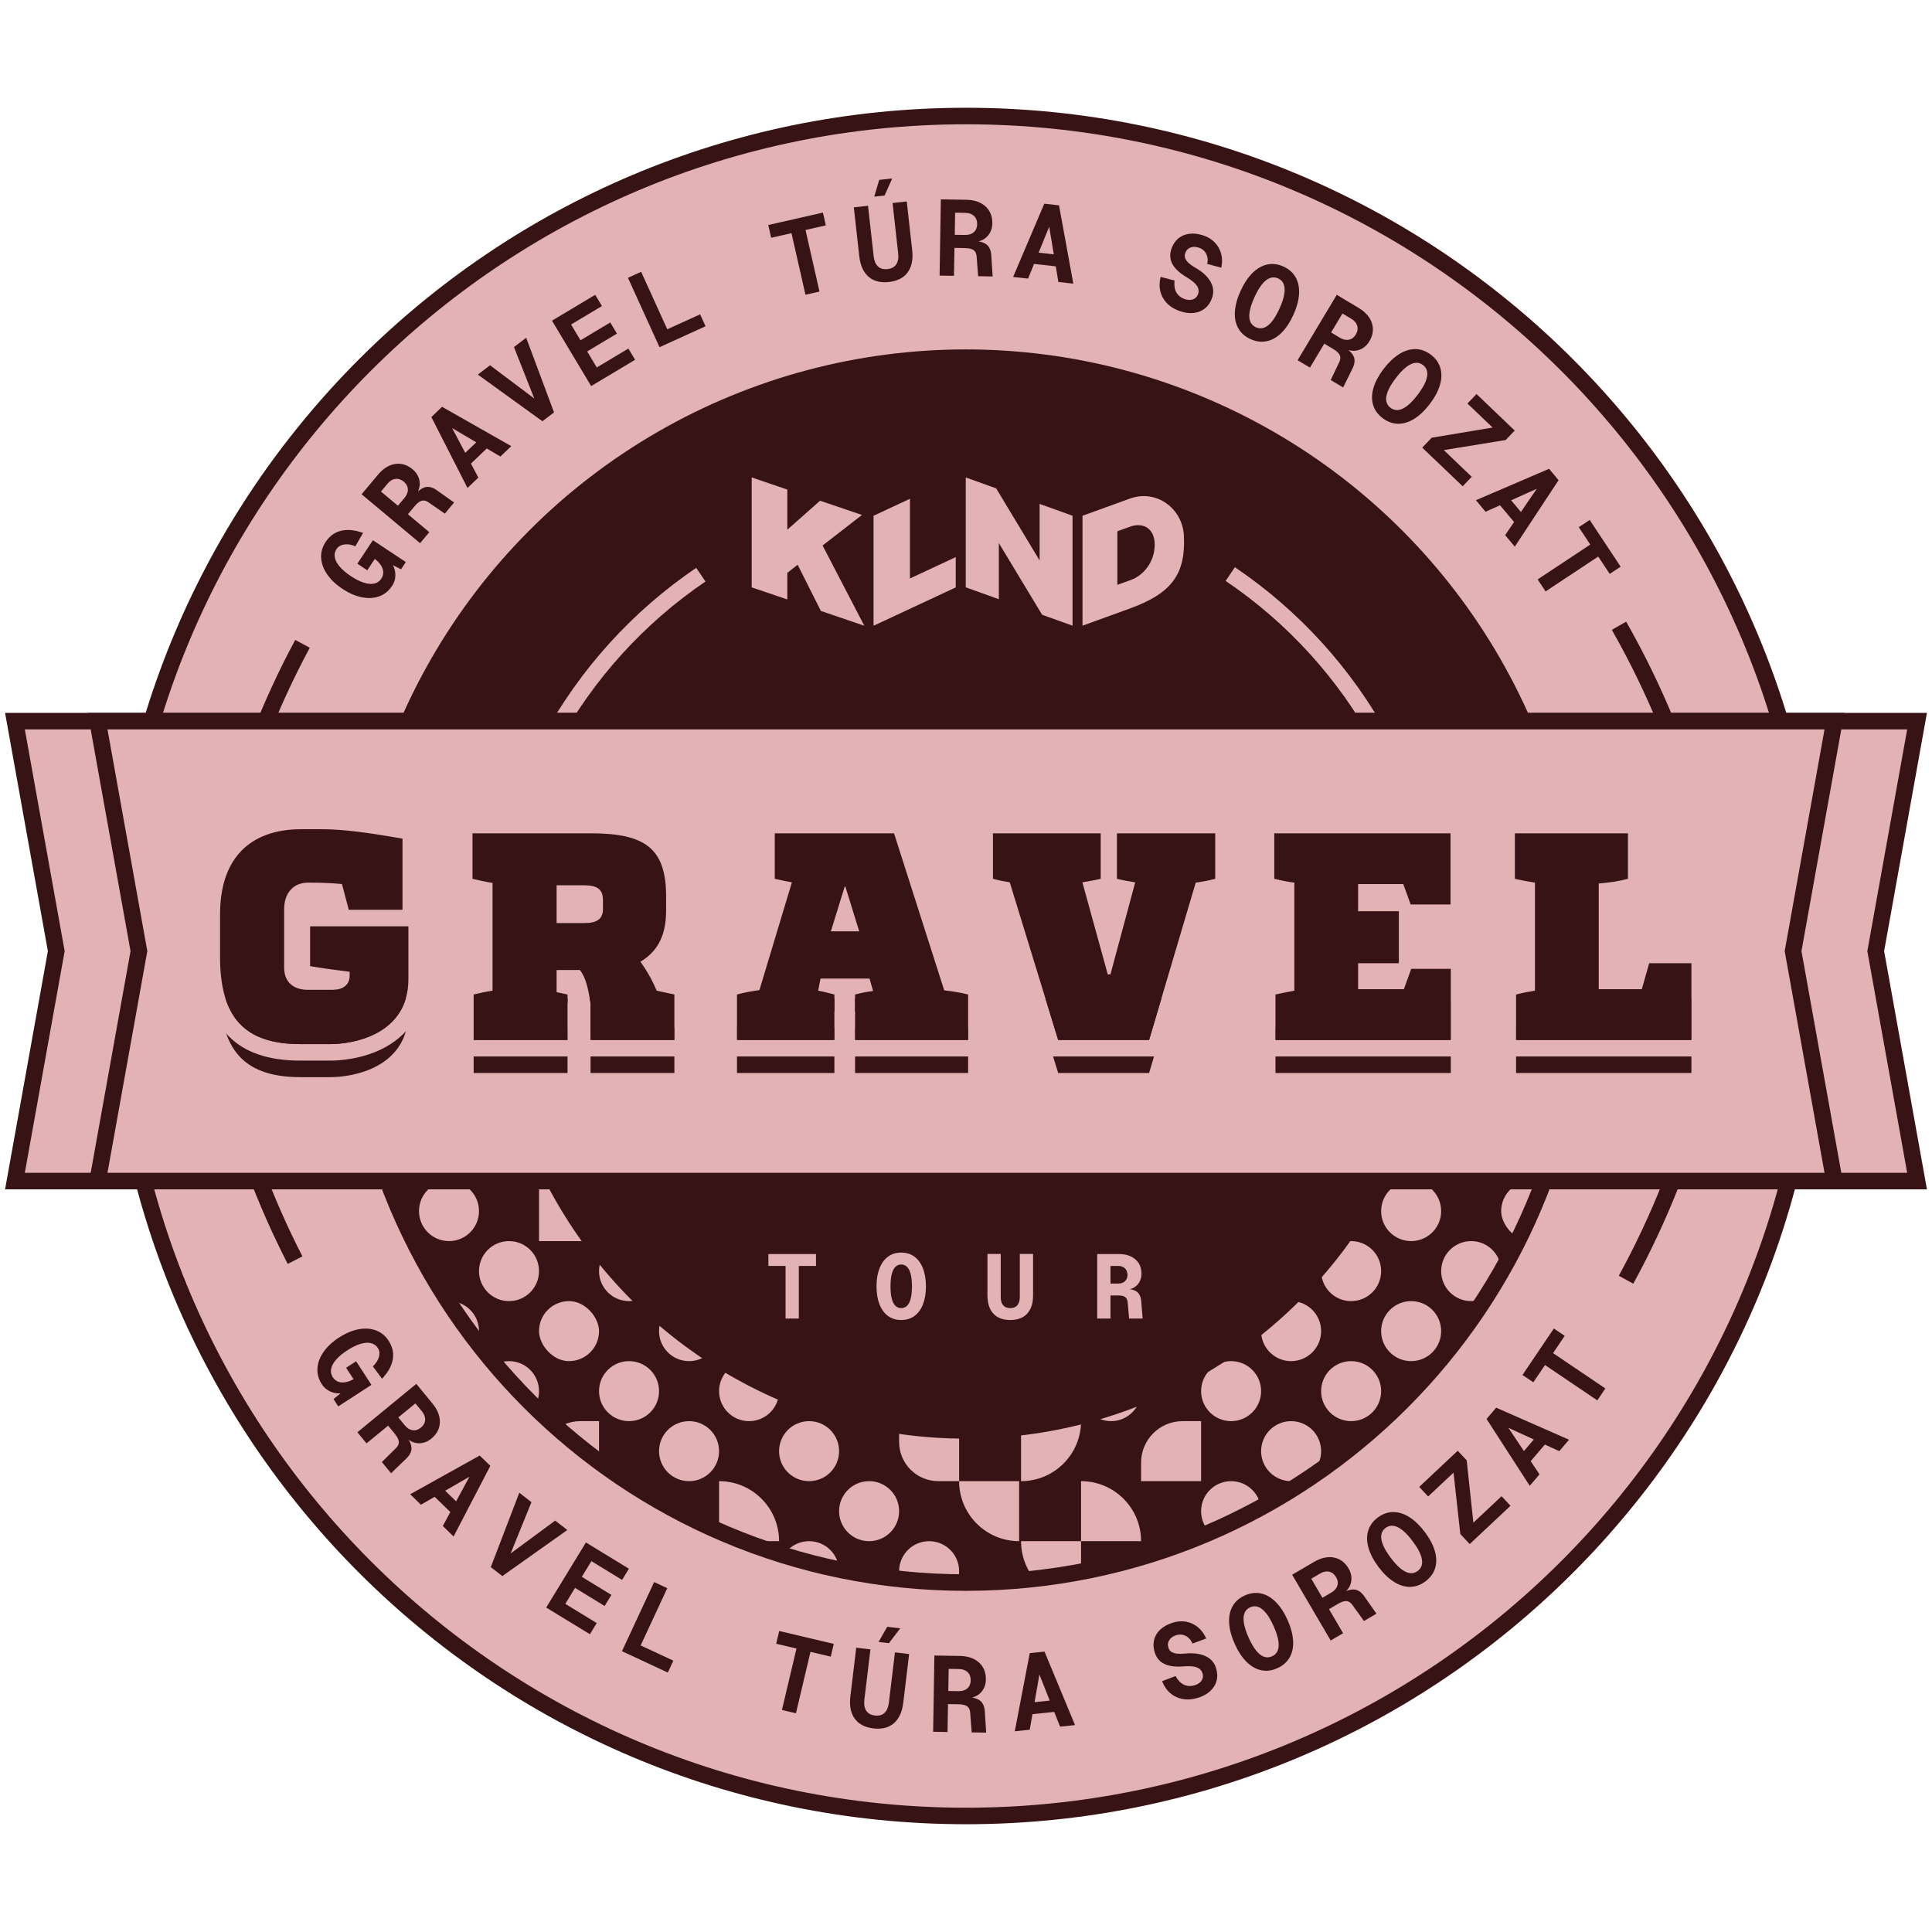 <svg viewBox="0 0 500 500" version="1.1" xmlns:xlink="http://www.w3.org/1999/xlink" xmlns="http://www.w3.org/2000/svg" id="Layer_1">
  
  <defs>
    <style>
      .st0 {
        fill: none;
      }

      .st1 {
        fill: #381315;
      }

      .st2 {
        fill: #e2b2b4;
      }

      .st3 {
        clip-path: url(#clippath);
      }
    </style>
    <clipPath id="clippath">
      <circle r="159.57" cy="250" cx="249.934" class="st0"></circle>
    </clipPath>
  </defs>
  <circle r="219.972" cy="250" cx="250" class="st2"></circle>
  <path d="M469.972,250h-2.138c-.001,60.16-24.379,114.605-63.802,154.032-39.427,39.424-93.872,63.801-154.032,63.802-60.16-.001-114.605-24.379-154.032-63.802-39.424-39.427-63.801-93.872-63.802-154.032.001-60.16,24.379-114.605,63.802-154.032,39.427-39.424,93.872-63.801,154.032-63.802,60.16.001,114.605,24.379,154.032,63.802,39.424,39.427,63.801,93.872,63.802,154.032h4.276c-.001-122.669-99.441-222.109-222.11-222.11-122.669.001-222.109,99.441-222.11,222.11.001,122.669,99.441,222.109,222.11,222.11,122.669-.001,222.109-99.441,222.11-222.11h-2.138Z" class="st1"></path>
  <circle r="159.57" cy="250" cx="249.934" class="st1"></circle>
  <path d="M105.031,145.46l-8.525-5.649-4.022,6.07,2.572,1.705,1.949-2.943c.649.497,1.166,1.033,1.55,1.611s.592,1.17.622,1.779c.029.609-.135,1.184-.493,1.723-.45.681-1.059,1.104-1.827,1.273-.767.17-1.666.092-2.694-.235-1.029-.326-2.146-.888-3.351-1.686-1.22-.809-2.181-1.623-2.882-2.444-.701-.819-1.127-1.619-1.279-2.397-.151-.779-.002-1.507.449-2.187.42-.634,1.066-1.022,1.938-1.166.874-.143,1.851.009,2.931.458l1.986-3.451c-2.094-.765-3.974-.954-5.64-.57-1.667.385-3.017,1.358-4.05,2.917-.85,1.282-1.235,2.644-1.157,4.085.079,1.442.591,2.858,1.534,4.25.945,1.392,2.275,2.657,3.988,3.792,1.699,1.126,3.374,1.852,5.024,2.178s3.151.243,4.501-.252,2.45-1.383,3.299-2.665c.665-1.004.947-2.106.842-3.309-.103-1.202-.575-2.292-1.415-3.271l-.585.479,3.488,1.779,1.243-1.877Z" class="st1"></path>
  <path d="M104.694,128.841l-1.712,2.046-4.39-3.674,1.713-2.046c.606-.724,1.287-1.134,2.041-1.226.755-.093,1.473.145,2.156.716.668.559,1.019,1.215,1.052,1.969.034.753-.253,1.492-.859,2.216ZM97.793,122.884l-4.21,5.03,15.131,12.664,2.39-2.856-5.541-4.638,1.73-2.067c.666-.795,1.276-1.27,1.827-1.425.552-.154,1.143-.016,1.773.414l4.224,2.92,2.408-2.877-4.505-3.191c-1.08-.759-2.09-1.01-3.027-.757-.937.255-1.966,1.049-3.082,2.384l.744-.5c.519-.676.832-1.405.94-2.185.109-.779.01-1.549-.293-2.311-.305-.762-.797-1.429-1.48-2-1.421-1.189-2.942-1.659-4.564-1.409s-3.111,1.184-4.467,2.803Z" class="st1"></path>
  <path d="M126.92,115.163l-3.038-1.288-4.058,3.879,1.109,3.13,5.987-5.721ZM120.986,126.291l2.813-2.688-6.785-12.813,12.492,7.36,2.813-2.688-17.911-10.176-2.773,2.649,9.352,18.356Z" class="st1"></path>
  <polygon points="123.665 96.943 140.376 109.017 143.382 106.726 136.177 87.41 133.016 89.818 138.762 104.376 139.338 103.939 126.826 94.534 123.665 96.943" class="st1"></polygon>
  <polygon points="142.856 82.988 152.988 99.92 164.363 93.114 162.622 90.204 154.443 95.099 151.959 90.949 159.663 86.341 157.935 83.455 150.233 88.064 147.793 83.986 155.782 79.205 154.041 76.296 142.856 82.988" class="st1"></polygon>
  <polygon points="170.681 89.855 182.595 84.436 181.191 81.349 170.212 86.343 173.623 87.265 165.925 70.341 162.511 71.895 170.681 89.855" class="st1"></polygon>
  <polygon points="212.971 55.019 198.825 58.232 199.576 61.538 204.834 60.344 208.453 76.279 212.084 75.455 208.465 59.52 213.723 58.325 212.971 55.019" class="st1"></polygon>
  <path d="M230.902,46.182l-3.369.376-1.279,4.336,2.678-.297,1.97-4.414ZM236.074,64.761l-1.405-12.623-3.673.409,1.451,13.036c.132,1.18-.034,2.12-.497,2.824-.462.705-1.218,1.115-2.267,1.232-1.05.117-1.878-.117-2.483-.703-.605-.585-.974-1.467-1.105-2.645l-1.451-13.036-3.674.408,1.406,12.623c.264,2.375,1.057,4.146,2.381,5.313,1.323,1.167,3.089,1.627,5.298,1.382,2.21-.246,3.832-1.085,4.865-2.514,1.034-1.429,1.419-3.332,1.154-5.707Z" class="st1"></path>
  <path d="M249.758,60.814l-2.667-.044.093-5.724,2.667.044c.945.015,1.691.287,2.238.814.548.528.814,1.236.8,2.125-.014.872-.303,1.556-.866,2.056-.565.501-1.318.743-2.264.729ZM250.045,51.701l-6.557-.106-.32,19.729,3.723.061.118-7.225,2.695.044c1.037.017,1.789.192,2.257.523.467.332.732.879.793,1.639l.389,5.121,3.752.061-.356-5.509c-.09-1.316-.528-2.26-1.316-2.828-.787-.569-2.052-.867-3.793-.896l.858.264c.852-.023,1.616-.238,2.289-.644.674-.406,1.211-.968,1.612-1.684s.609-1.519.623-2.408c.029-1.852-.563-3.33-1.777-4.434-1.215-1.103-2.878-1.672-4.989-1.707Z" class="st1"></path>
  <path d="M274.538,69.075l-.962-3.154-5.579-.621-1.689,2.859,8.231.916ZM262.197,71.672l3.867.43,5.465-13.428,2.379,14.302,3.866.43-3.7-20.265-3.811-.424-8.067,18.955Z" class="st1"></path>
  <path d="M303.98,72.601l-3.611-.938c-.341,1.35-.359,2.62-.054,3.81s.903,2.226,1.795,3.111c.891.883,2.042,1.554,3.452,2.011,1.198.389,2.355.517,3.47.382s2.081-.547,2.9-1.236c.817-.689,1.415-1.615,1.793-2.778.457-1.41.302-2.776-.468-4.096-.769-1.321-2.022-2.487-3.758-3.5l-.15-.077c-.671-.394-1.211-.768-1.621-1.125s-.716-.735-.919-1.132-.249-.821-.142-1.273c.193-.775.618-1.318,1.275-1.631.658-.312,1.418-.329,2.281-.048.599.194,1.085.498,1.457.911s.626.905.763,1.475c.136.57.127,1.181-.025,1.833l3.654.981c.271-1.256.259-2.448-.037-3.576-.296-1.128-.844-2.11-1.645-2.945-.801-.834-1.808-1.449-3.024-1.843-1.287-.419-2.488-.555-3.606-.411-1.118.143-2.076.557-2.873,1.244-.797.686-1.385,1.61-1.763,2.772-.446,1.375-.335,2.667.334,3.878.668,1.211,1.945,2.365,3.828,3.463,1.184.735,1.999,1.419,2.447,2.051.447.632.576,1.297.388,1.996-.137.481-.37.87-.698,1.162s-.732.469-1.209.527c-.477.061-.997-.002-1.562-.185-.687-.223-1.253-.568-1.695-1.033-.444-.465-.74-1.019-.891-1.663-.152-.643-.181-1.349-.087-2.117Z" class="st1"></path>
  <path d="M325.023,84.7c-.725-.33-1.219-.844-1.481-1.544s-.301-1.566-.115-2.601c.186-1.034.593-2.243,1.222-3.626.628-1.383,1.273-2.49,1.935-3.318s1.344-1.378,2.047-1.648c.704-.27,1.418-.241,2.143.089.724.329,1.216.849,1.475,1.555.258.709.292,1.583.103,2.627-.19,1.043-.599,2.257-1.228,3.64s-1.272,2.484-1.93,3.305c-.658.819-1.336,1.361-2.035,1.623s-1.411.229-2.137-.101ZM323.632,87.761c1.433.651,2.837.832,4.211.541s2.647-1.02,3.818-2.187,2.19-2.704,3.057-4.61c.866-1.905,1.356-3.688,1.469-5.345.113-1.659-.171-3.105-.851-4.34-.68-1.236-1.737-2.18-3.17-2.831-1.434-.651-2.839-.828-4.217-.528s-2.654,1.037-3.83,2.212-2.196,2.716-3.063,4.622-1.355,3.684-1.463,5.333c-.109,1.65.178,3.089.862,4.315s1.742,2.166,3.176,2.818Z" class="st1"></path>
  <path d="M346.779,87.415l-2.289-1.371,2.939-4.912,2.289,1.369c.811.485,1.321,1.094,1.532,1.824.211.731.088,1.478-.368,2.241-.448.747-1.041,1.196-1.779,1.349-.739.151-1.514-.015-2.325-.5ZM351.579,79.664l-5.628-3.368-10.131,16.932,3.195,1.912,3.711-6.2,2.313,1.384c.889.532,1.454,1.059,1.693,1.58s.195,1.126-.13,1.816l-2.22,4.63,3.219,1.926,2.444-4.95c.58-1.186.671-2.222.272-3.107-.398-.886-1.344-1.777-2.839-2.67l.612.657c.749.406,1.519.601,2.305.586.786-.015,1.532-.233,2.237-.653.705-.42,1.286-1.011,1.742-1.775.951-1.59,1.176-3.166.676-4.729-.501-1.564-1.658-2.887-3.47-3.971Z" class="st1"></path>
  <path d="M359.854,105.531c-.634-.483-1.001-1.094-1.101-1.834s.055-1.594.467-2.563c.411-.968,1.077-2.055,1.998-3.264.92-1.209,1.795-2.144,2.624-2.804.83-.662,1.617-1.045,2.363-1.153.745-.106,1.435.08,2.069.564.634.482.998,1.097,1.092,1.844.095.747-.067,1.609-.483,2.585-.416.975-1.085,2.067-2.005,3.276s-1.793,2.14-2.617,2.793-1.605,1.03-2.345,1.129c-.74.1-1.427-.091-2.061-.573ZM357.816,108.205c1.253.954,2.581,1.443,3.985,1.464,1.404.021,2.807-.406,4.209-1.284,1.402-.877,2.737-2.148,4.005-3.814,1.269-1.665,2.143-3.293,2.621-4.885.479-1.592.524-3.066.136-4.421-.388-1.356-1.209-2.51-2.461-3.464s-2.585-1.438-3.994-1.453c-1.41-.014-2.819.422-4.226,1.306s-2.745,2.16-4.014,3.825c-1.268,1.666-2.14,3.291-2.613,4.875-.473,1.585-.513,3.051-.118,4.399.394,1.348,1.217,2.499,2.47,3.453Z" class="st1"></path>
  <polygon points="389.665 113.877 392.008 111.425 382.121 101.98 379.778 104.432 386.29 110.652 370.527 113.274 368.07 115.846 378.539 125.847 380.882 123.396 373.647 116.484 389.665 113.877" class="st1"></polygon>
  <path d="M392.68,136.106l1.484-2.947-3.603-4.305-3.197.9,5.316,6.352ZM381.966,129.454l2.497,2.983,13.232-5.928-8.166,11.98,2.497,2.984,11.332-17.204-2.461-2.94-18.93,8.125Z" class="st1"></path>
  <polygon points="419.422 146.656 411.409 134.563 408.583 136.435 411.561 140.93 397.938 149.955 399.995 153.059 413.617 144.034 416.595 148.529 419.422 146.656" class="st1"></polygon>
  <path d="M87.55,363.972l8.576-5.571-3.967-6.106-2.587,1.681,1.923,2.959c-.714.398-1.412.658-2.095.781s-1.309.077-1.879-.138c-.571-.215-1.032-.594-1.385-1.138-.445-.684-.592-1.411-.441-2.183.149-.772.579-1.565,1.288-2.379.709-.813,1.669-1.614,2.881-2.401,1.226-.797,2.356-1.355,3.388-1.671,1.031-.317,1.934-.389,2.708-.218.775.17,1.383.598,1.828,1.282.413.637.513,1.384.296,2.242-.216.859-.744,1.694-1.587,2.506l2.375,3.196c1.535-1.616,2.458-3.265,2.768-4.947s-.044-3.308-1.064-4.877c-.838-1.289-1.933-2.185-3.286-2.687-1.354-.502-2.857-.596-4.51-.285-1.653.312-3.342,1.028-5.067,2.148-1.709,1.111-3.042,2.358-3.999,3.741-.956,1.384-1.477,2.794-1.561,4.23-.085,1.434.292,2.797,1.13,4.087.656,1.01,1.556,1.707,2.7,2.091,1.144.383,2.332.384,3.565.003l-.207-.727-3.021,2.493,1.226,1.887Z" class="st1"></path>
  <path d="M104.772,368.889l-1.693-2.062,4.423-3.635,1.694,2.062c.599.73.876,1.474.828,2.233s-.415,1.421-1.102,1.985c-.673.553-1.383.777-2.129.67-.746-.105-1.42-.524-2.02-1.254ZM111.904,363.208l-4.165-5.067-15.244,12.528,2.364,2.877,5.582-4.588,1.712,2.082c.659.802,1.013,1.488,1.063,2.059.049.571-.196,1.125-.736,1.665l-3.65,3.612,2.382,2.899,3.969-3.837c.946-.921,1.38-1.866,1.304-2.834-.076-.969-.667-2.126-1.772-3.471l.353.824c.57.636,1.228,1.078,1.974,1.329.745.251,1.521.296,2.326.139.806-.159,1.551-.52,2.239-1.085,1.431-1.176,2.174-2.585,2.23-4.224.054-1.64-.589-3.276-1.929-4.908Z" class="st1"></path>
  <path d="M117.488,392.231l1.175-3.082-4.025-3.914-3.088,1.222,5.937,5.774ZM106.15,386.709l2.789,2.713,12.555-7.25-6.898,12.752,2.79,2.713,9.512-18.273-2.749-2.673-18,10.019Z" class="st1"></path>
  <polygon points="134.395 386.32 127.015 405.571 130.002 407.889 146.82 395.965 143.681 393.529 131.086 402.82 131.656 403.264 137.534 388.758 134.395 386.32" class="st1"></polygon>
  <polygon points="151.639 399.191 141.354 416.03 152.668 422.939 154.434 420.046 146.3 415.078 148.82 410.951 156.481 415.629 158.234 412.76 150.572 408.081 153.049 404.025 160.995 408.878 162.762 405.984 151.639 399.191" class="st1"></polygon>
  <polygon points="160.963 427.33 172.83 432.854 174.261 429.78 163.326 424.691 164.846 427.88 172.692 411.026 169.29 409.442 160.963 427.33" class="st1"></polygon>
  <polygon points="215.779 425.44 201.662 422.1 200.882 425.399 206.128 426.64 202.366 442.542 205.989 443.4 209.752 427.497 214.998 428.74 215.779 425.44" class="st1"></polygon>
  <path d="M232.974,421.412l-3.366-.405-2.236,3.93,2.676.322,2.926-3.847ZM233.762,440.681l1.518-12.609-3.67-.442-1.567,13.023c-.142,1.177-.518,2.056-1.128,2.636-.612.58-1.442.807-2.49.681-1.049-.126-1.801-.544-2.257-1.252s-.613-1.65-.472-2.828l1.568-13.024-3.67-.442-1.518,12.609c-.285,2.374.082,4.279,1.104,5.717,1.021,1.438,2.635,2.291,4.842,2.556,2.208.266,3.978-.18,5.311-1.334,1.333-1.156,2.143-2.92,2.428-5.292Z" class="st1"></path>
  <path d="M248.088,437.668l-2.667-.044.093-5.724,2.667.044c.945.015,1.691.287,2.238.814.548.528.814,1.236.8,2.125-.014.872-.303,1.556-.866,2.056-.565.501-1.318.743-2.264.729ZM248.375,428.556l-6.557-.106-.32,19.729,3.723.061.118-7.225,2.695.044c1.037.017,1.789.192,2.257.523.467.332.732.879.793,1.639l.389,5.121,3.752.061-.356-5.509c-.09-1.316-.528-2.26-1.316-2.829-.787-.568-2.052-.866-3.793-.895l.858.264c.852-.023,1.616-.238,2.289-.644.674-.406,1.211-.968,1.612-1.684s.609-1.519.623-2.408c.029-1.852-.563-3.33-1.777-4.434-1.215-1.103-2.878-1.672-4.989-1.707Z" class="st1"></path>
  <path d="M274.137,442.908l-1.607-2.881-5.584.572-1.047,3.152,8.239-.843ZM262.623,448.054l3.871-.396,2.505-14.281,5.346,13.477,3.871-.397-7.899-19.026-3.815.39-3.879,20.231Z" class="st1"></path>
  <path d="M304.233,433.759l-3.486,1.33c.505,1.297,1.228,2.342,2.167,3.135.938.792,2.027,1.29,3.266,1.493s2.565.081,3.979-.363c1.201-.379,2.217-.946,3.048-1.702.83-.757,1.378-1.652,1.645-2.688.266-1.035.216-2.137-.15-3.303-.445-1.414-1.364-2.436-2.757-3.067-1.392-.629-3.09-.853-5.091-.67l-.168.024c-.775.069-1.432.076-1.973.023-.542-.052-1.009-.182-1.405-.388-.395-.206-.68-.524-.854-.955-.291-.742-.261-1.432.093-2.068.353-.636.962-1.09,1.829-1.362.6-.189,1.172-.223,1.716-.103.543.121,1.034.374,1.477.759.442.386.789.888,1.042,1.507l3.547-1.319c-.507-1.181-1.209-2.144-2.104-2.892-.896-.747-1.911-1.229-3.047-1.445-1.137-.215-2.314-.132-3.533.253-1.29.406-2.35.992-3.176,1.757-.828.766-1.367,1.659-1.619,2.68-.252,1.022-.194,2.115.173,3.282.433,1.379,1.273,2.366,2.521,2.966,1.246.598,2.955.799,5.127.6,1.389-.088,2.451-.003,3.182.252.731.256,1.222.722,1.475,1.401.168.472.203.922.104,1.351s-.324.807-.678,1.132c-.354.326-.813.576-1.379.755-.689.216-1.35.264-1.98.142-.632-.122-1.194-.401-1.691-.837s-.93-.994-1.299-1.674Z" class="st1"></path>
  <path d="M329.188,428.661c-.729.324-1.44.351-2.138.082-.696-.268-1.371-.815-2.021-1.642-.65-.826-1.284-1.933-1.9-3.321-.617-1.388-1.015-2.605-1.195-3.65-.18-1.046-.138-1.921.127-2.626.264-.705.761-1.219,1.488-1.543.729-.323,1.443-.347,2.144-.069.7.277,1.377.832,2.032,1.667.653.834,1.289,1.947,1.905,3.335.617,1.388,1.014,2.601,1.19,3.638.175,1.037.129,1.903-.139,2.6-.268.696-.766,1.207-1.495,1.529ZM330.552,431.735c1.439-.639,2.506-1.569,3.201-2.789.694-1.22.995-2.657.901-4.307s-.566-3.433-1.415-5.346-1.857-3.463-3.022-4.649c-1.164-1.186-2.434-1.934-3.809-2.246-1.376-.312-2.783-.148-4.222.491s-2.504,1.573-3.195,2.802c-.691,1.23-.987,2.673-.889,4.332.098,1.66.572,3.446,1.421,5.36.85,1.913,1.855,3.459,3.016,4.636,1.162,1.177,2.427,1.918,3.798,2.221s2.777.136,4.216-.503Z" class="st1"></path>
  <path d="M344.55,412.158l-2.302,1.349-2.895-4.938,2.302-1.35c.815-.477,1.594-.633,2.335-.467.742.167,1.338.634,1.788,1.401.441.752.549,1.487.327,2.208-.221.72-.74,1.319-1.555,1.797ZM340.061,404.224l-5.659,3.316,9.978,17.023,3.213-1.883-3.653-6.234,2.326-1.363c.895-.524,1.628-.766,2.199-.725.572.041,1.081.371,1.529.989l2.994,4.172,3.237-1.897-3.166-4.523c-.761-1.078-1.626-1.657-2.594-1.733-.969-.077-2.205.326-3.707,1.206l.87-.219c.716-.463,1.257-1.044,1.622-1.74.364-.697.531-1.455.502-2.276s-.269-1.614-.719-2.381c-.936-1.598-2.211-2.554-3.821-2.866-1.612-.311-3.328.067-5.15,1.135Z" class="st1"></path>
  <path d="M366.901,406.558c-.638.477-1.327.662-2.066.555s-1.518-.49-2.335-1.15c-.818-.661-1.683-1.6-2.592-2.816-.91-1.217-1.57-2.314-1.977-3.293-.408-.979-.562-1.841-.461-2.588.101-.746.471-1.359,1.11-1.836.637-.477,1.329-.659,2.073-.545.745.115,1.529.505,2.353,1.173.824.669,1.69,1.611,2.6,2.828.91,1.216,1.566,2.311,1.969,3.282.402.972.55,1.827.444,2.566s-.479,1.348-1.117,1.825ZM368.914,409.251c1.261-.944,2.095-2.088,2.501-3.432.405-1.344.379-2.811-.08-4.4-.459-1.588-1.315-3.22-2.57-4.897-1.254-1.676-2.58-2.963-3.979-3.86-1.4-.898-2.805-1.344-4.214-1.343-1.41.002-2.746.475-4.007,1.418-1.261.944-2.092,2.092-2.492,3.443-.401,1.353-.368,2.827.096,4.422.466,1.596,1.325,3.233,2.578,4.909s2.578,2.959,3.972,3.849,2.793,1.33,4.197,1.32,2.737-.485,3.998-1.428Z" class="st1"></path>
  <polygon points="379.578 377.928 377.258 375.455 367.287 384.811 369.606 387.283 376.173 381.122 377.928 397.005 380.362 399.6 390.921 389.693 388.602 387.22 381.305 394.066 379.578 377.928" class="st1"></polygon>
  <path d="M400.661,372.85l-3.153-.971-3.641,4.272,1.422,3.001,5.373-6.303ZM395.895,384.525l2.524-2.961-8.058-12.052,13.177,6.046,2.524-2.961-18.857-8.294-2.487,2.92,11.177,17.304Z" class="st1"></path>
  <polygon points="402.135 343.819 394.014 355.84 396.823 357.737 399.842 353.27 413.382 362.418 415.467 359.331 401.926 350.184 404.944 345.717 402.135 343.819" class="st1"></polygon>
  <g class="st3">
    <path d="M256.48,367.791h0c-4.289,0-7.766-3.477-7.766-7.766s3.477-7.766,7.766-7.766,7.766,3.477,7.766,7.766-3.477,7.766-7.766,7.766Z" class="st2"></path>
    <path d="M287.544,367.791h0c-4.289,0-7.766-3.477-7.766-7.766s3.477-7.766,7.766-7.766,7.766,3.477,7.766,7.766-3.477,7.766-7.766,7.766Z" class="st2"></path>
    <path d="M318.608,367.791h0c-4.289,0-7.766-3.477-7.766-7.766s3.477-7.766,7.766-7.766,7.766,3.477,7.766,7.766-3.477,7.766-7.766,7.766Z" class="st2"></path>
    <path d="M349.672,367.791h-0c-4.289,0-7.766-3.477-7.766-7.766s3.477-7.766,7.766-7.766h0c4.289,0,7.766,3.477,7.766,7.766s-3.477,7.766-7.766,7.766Z" class="st2"></path>
    <path d="M295.31,398.855h-15.532v-15.532c8.578,0,15.532,6.954,15.532,15.532Z" class="st2"></path>
    <path d="M318.608,398.855h0c-4.289,0-7.766-3.477-7.766-7.766v-0c0-4.289,3.477-7.766,7.766-7.766s7.766,3.477,7.766,7.766v0c0,4.289-3.477,7.766-7.766,7.766Z" class="st2"></path>
    <rect height="15.532" width="15.532" y="383.323" x="341.906" class="st2"></rect>
    <path d="M264.246,383.323h0v-15.532h15.532v0c0,8.578-6.954,15.532-15.532,15.532Z" class="st2"></path>
    <path d="M310.842,383.323h-15.532v-4.795c0-5.93,4.807-10.737,10.737-10.737h4.795v15.532Z" class="st2"></path>
    <path d="M334.14,383.323h0c-4.289,0-7.766-3.477-7.766-7.766s3.477-7.766,7.766-7.766,7.766,3.477,7.766,7.766-3.477,7.766-7.766,7.766Z" class="st2"></path>
    <rect height="15.532" width="15.532" y="367.791" x="357.438" class="st2"></rect>
    <path d="M256.48,429.919h0c-4.289,0-7.766-3.477-7.766-7.766s3.477-7.766,7.766-7.766,7.766,3.477,7.766,7.766-3.477,7.766-7.766,7.766Z" class="st2"></path>
    <path d="M287.544,429.919h0c-4.289,0-7.766-3.477-7.766-7.766s3.477-7.766,7.766-7.766,7.766,3.477,7.766,7.766-3.477,7.766-7.766,7.766Z" class="st2"></path>
    <rect height="15.532" width="15.532" y="414.387" x="310.842" class="st2"></rect>
    <rect height="15.532" width="15.532" y="414.387" x="341.906" class="st2"></rect>
    <path d="M279.778,414.387h0c-8.578,0-15.532-6.954-15.532-15.532h15.532v15.532Z" class="st2"></path>
    <path d="M303.076,414.387h0c-4.289,0-7.766-3.477-7.766-7.766s3.477-7.766,7.766-7.766,7.766,3.477,7.766,7.766-3.477,7.766-7.766,7.766Z" class="st2"></path>
    <rect height="15.532" width="15.532" y="398.855" x="326.374" class="st2"></rect>
    <rect height="15.532" width="15.532" y="398.855" x="357.438" class="st2"></rect>
    <path d="M256.48,336.727h0c-4.289,0-7.766-3.477-7.766-7.766s3.477-7.766,7.766-7.766,7.766,3.477,7.766,7.766-3.477,7.766-7.766,7.766Z" class="st2"></path>
    <path d="M287.544,336.727h0c-4.289,0-7.766-3.477-7.766-7.766s3.477-7.766,7.766-7.766,7.766,3.477,7.766,7.766-3.477,7.766-7.766,7.766Z" class="st2"></path>
    <path d="M318.608,336.727h0c-4.289,0-7.766-3.477-7.766-7.766s3.477-7.766,7.766-7.766,7.766,3.477,7.766,7.766-3.477,7.766-7.766,7.766Z" class="st2"></path>
    <path d="M349.672,336.727h-0c-4.289,0-7.766-3.477-7.766-7.766s3.477-7.766,7.766-7.766h0c4.289,0,7.766,3.477,7.766,7.766s-3.477,7.766-7.766,7.766Z" class="st2"></path>
    <path d="M272.012,321.195h0c-4.289,0-7.766-3.477-7.766-7.766v-0c0-4.289,3.477-7.766,7.766-7.766s7.766,3.477,7.766,7.766v0c0,4.289-3.477,7.766-7.766,7.766Z" class="st2"></path>
    <rect height="15.532" width="15.532" y="305.663" x="295.31" class="st2"></rect>
    <path d="M334.14,321.195h0c-4.289,0-7.766-3.477-7.766-7.766v-0c0-4.289,3.477-7.766,7.766-7.766s7.766,3.477,7.766,7.766v0c0,4.289-3.477,7.766-7.766,7.766Z" class="st2"></path>
    <path d="M365.204,321.195h0c-4.289,0-7.766-3.477-7.766-7.766v-0c0-4.289,3.477-7.766,7.766-7.766s7.766,3.477,7.766,7.766v0c0,4.289-3.477,7.766-7.766,7.766Z" class="st2"></path>
    <path d="M272.012,352.259h0c-4.289,0-7.766-3.477-7.766-7.766v-0c0-4.289,3.477-7.766,7.766-7.766s7.766,3.477,7.766,7.766v0c0,4.289-3.477,7.766-7.766,7.766Z" class="st2"></path>
    <path d="M303.076,352.259h0c-4.289,0-7.766-3.477-7.766-7.766v-0c0-4.289,3.477-7.766,7.766-7.766s7.766,3.477,7.766,7.766v0c0,4.289-3.477,7.766-7.766,7.766Z" class="st2"></path>
    <path d="M334.14,352.259h0c-4.289,0-7.766-3.477-7.766-7.766v-0c0-4.289,3.477-7.766,7.766-7.766s7.766,3.477,7.766,7.766v0c0,4.289-3.477,7.766-7.766,7.766Z" class="st2"></path>
    <path d="M365.204,352.259h0c-4.289,0-7.766-3.477-7.766-7.766v-0c0-4.289,3.477-7.766,7.766-7.766s7.766,3.477,7.766,7.766-3.477,7.766-7.766,7.766Z" class="st2"></path>
    <rect height="15.532" width="15.532" y="352.259" x="372.97" class="st2"></rect>
    <rect height="15.532" width="15.532" y="352.259" x="404.034" class="st2"></rect>
    <rect height="15.532" width="15.532" y="383.323" x="372.97" class="st2"></rect>
    <rect height="15.532" width="15.532" y="383.323" x="404.034" class="st2"></rect>
    <rect height="15.532" width="15.532" y="367.791" x="388.502" class="st2"></rect>
    <rect height="15.532" width="15.532" y="414.387" x="372.97" class="st2"></rect>
    <rect height="15.532" width="15.532" y="414.387" x="404.034" class="st2"></rect>
    <rect height="15.532" width="15.532" y="398.855" x="388.502" class="st2"></rect>
    <path d="M380.736,336.727h0c-4.289,0-7.766-3.477-7.766-7.766s3.477-7.766,7.766-7.766,7.766,3.477,7.766,7.766-3.477,7.766-7.766,7.766Z" class="st2"></path>
    <rect height="15.532" width="15.532" y="321.195" x="404.034" class="st2"></rect>
    <rect ry="7.766" rx="7.766" height="15.532" width="15.532" y="305.663" x="388.502" class="st2"></rect>
    <rect height="15.532" width="15.532" y="336.727" x="388.502" class="st2"></rect>
    <path d="M100.667,367.791h0c-4.289,0-7.766-3.477-7.766-7.766s3.477-7.766,7.766-7.766,7.766,3.477,7.766,7.766-3.477,7.766-7.766,7.766Z" class="st2"></path>
    <path d="M131.731,367.791h0c-4.289,0-7.766-3.477-7.766-7.766s3.477-7.766,7.766-7.766,7.766,3.477,7.766,7.766-3.477,7.766-7.766,7.766Z" class="st2"></path>
    <path d="M162.795,367.791h0c-4.289,0-7.766-3.477-7.766-7.766s3.477-7.766,7.766-7.766,7.766,3.477,7.766,7.766-3.477,7.766-7.766,7.766Z" class="st2"></path>
    <path d="M193.859,367.791h-0c-4.289,0-7.766-3.477-7.766-7.766s3.477-7.766,7.766-7.766h0c4.289,0,7.766,3.477,7.766,7.766s-3.477,7.766-7.766,7.766Z" class="st2"></path>
    <path d="M108.433,398.855h-15.532c0-8.578,6.954-15.532,15.532-15.532v15.532Z" class="st2"></path>
    <path d="M139.497,398.855h-15.532v-15.532h0c8.578,0,15.532,6.954,15.532,15.532Z" class="st2"></path>
    <path d="M162.795,398.855h0c-4.289,0-7.766-3.477-7.766-7.766v-0c0-4.289,3.477-7.766,7.766-7.766s7.766,3.477,7.766,7.766v0c0,4.289-3.477,7.766-7.766,7.766Z" class="st2"></path>
    <path d="M201.625,398.855h-15.532v-15.532c8.578,0,15.532,6.954,15.532,15.532Z" class="st2"></path>
    <path d="M108.433,383.323h0v-15.532h15.532v0c0,8.578-6.954,15.532-15.532,15.532Z" class="st2"></path>
    <path d="M155.029,383.323h-15.532v-4.795c0-5.93,4.807-10.737,10.737-10.737h4.795v15.532Z" class="st2"></path>
    <path d="M178.327,383.323h0c-4.289,0-7.766-3.477-7.766-7.766s3.477-7.766,7.766-7.766,7.766,3.477,7.766,7.766-3.477,7.766-7.766,7.766Z" class="st2"></path>
    <path d="M209.391,383.323h0c-4.289,0-7.766-3.477-7.766-7.766s3.477-7.766,7.766-7.766,7.766,3.477,7.766,7.766-3.477,7.766-7.766,7.766Z" class="st2"></path>
    <path d="M100.667,429.919h0c-4.289,0-7.766-3.477-7.766-7.766s3.477-7.766,7.766-7.766,7.766,3.477,7.766,7.766-3.477,7.766-7.766,7.766Z" class="st2"></path>
    <path d="M131.731,429.919h0c-4.289,0-7.766-3.477-7.766-7.766s3.477-7.766,7.766-7.766,7.766,3.477,7.766,7.766-3.477,7.766-7.766,7.766Z" class="st2"></path>
    <rect height="15.532" width="15.532" y="414.387" x="155.029" class="st2"></rect>
    <rect height="15.532" width="15.532" y="414.387" x="186.093" class="st2"></rect>
    <path d="M123.965,414.387h0c-8.578,0-15.532-6.954-15.532-15.532h15.532v15.532Z" class="st2"></path>
    <path d="M147.263,414.387h-0c-4.289,0-7.766-3.477-7.766-7.766s3.477-7.766,7.766-7.766h0c4.289,0,7.766,3.477,7.766,7.766s-3.477,7.766-7.766,7.766Z" class="st2"></path>
    <rect height="15.532" width="15.532" y="398.855" x="170.561" class="st2"></rect>
    <path d="M209.391,414.387h0c-4.289,0-7.766-3.477-7.766-7.766s3.477-7.766,7.766-7.766,7.766,3.477,7.766,7.766-3.477,7.766-7.766,7.766Z" class="st2"></path>
    <path d="M100.667,336.727h0c-4.289,0-7.766-3.477-7.766-7.766s3.477-7.766,7.766-7.766,7.766,3.477,7.766,7.766-3.477,7.766-7.766,7.766Z" class="st2"></path>
    <path d="M131.731,336.727h0c-4.289,0-7.766-3.477-7.766-7.766s3.477-7.766,7.766-7.766,7.766,3.477,7.766,7.766-3.477,7.766-7.766,7.766Z" class="st2"></path>
    <path d="M162.795,336.727h0c-4.289,0-7.766-3.477-7.766-7.766s3.477-7.766,7.766-7.766,7.766,3.477,7.766,7.766-3.477,7.766-7.766,7.766Z" class="st2"></path>
    <path d="M193.859,336.727h-0c-4.289,0-7.766-3.477-7.766-7.766s3.477-7.766,7.766-7.766h0c4.289,0,7.766,3.477,7.766,7.766s-3.477,7.766-7.766,7.766Z" class="st2"></path>
    <path d="M116.199,321.195h0c-4.289,0-7.766-3.477-7.766-7.766v-0c0-4.289,3.477-7.766,7.766-7.766s7.766,3.477,7.766,7.766v0c0,4.289-3.477,7.766-7.766,7.766Z" class="st2"></path>
    <rect height="15.532" width="15.532" y="305.663" x="139.497" class="st2"></rect>
    <path d="M178.327,321.195h0c-4.289,0-7.766-3.477-7.766-7.766v-0c0-4.289,3.477-7.766,7.766-7.766s7.766,3.477,7.766,7.766v0c0,4.289-3.477,7.766-7.766,7.766Z" class="st2"></path>
    <path d="M209.391,321.195h0c-4.289,0-7.766-3.477-7.766-7.766v-0c0-4.289,3.477-7.766,7.766-7.766s7.766,3.477,7.766,7.766v0c0,4.289-3.477,7.766-7.766,7.766Z" class="st2"></path>
    <path d="M116.199,352.259h0c-4.289,0-7.766-3.477-7.766-7.766v-0c0-4.289,3.477-7.766,7.766-7.766s7.766,3.477,7.766,7.766v0c0,4.289-3.477,7.766-7.766,7.766Z" class="st2"></path>
    <rect ry="7.766" rx="7.766" height="15.532" width="15.532" y="336.727" x="139.497" class="st2"></rect>
    <path d="M178.327,352.259h0c-4.289,0-7.766-3.477-7.766-7.766v-0c0-4.289,3.477-7.766,7.766-7.766s7.766,3.477,7.766,7.766v0c0,4.289-3.477,7.766-7.766,7.766Z" class="st2"></path>
    <path d="M209.391,352.259h0c-4.289,0-7.766-3.477-7.766-7.766v-0c0-4.289,3.477-7.766,7.766-7.766s7.766,3.477,7.766,7.766-3.477,7.766-7.766,7.766Z" class="st2"></path>
    <path d="M232.689,367.791h-7.771c-4.286,0-7.761-3.475-7.761-7.761v-7.771h8.105c4.102,0,7.427,3.325,7.427,7.427v8.105Z" class="st2"></path>
    <rect height="15.532" width="15.532" y="352.259" x="248.221" class="st2"></rect>
    <path d="M224.923,398.855h0c-4.289,0-7.766-3.477-7.766-7.766v-0c0-4.289,3.477-7.766,7.766-7.766s7.766,3.477,7.766,7.766v0c0,4.289-3.477,7.766-7.766,7.766Z" class="st2"></path>
    <path d="M263.753,398.855h0c-8.578,0-15.532-6.954-15.532-15.532h15.532v15.532Z" class="st2"></path>
    <path d="M248.221,383.323h-5.382c-5.606,0-10.15-4.544-10.15-10.15v-5.382h15.532v15.532Z" class="st2"></path>
    <rect height="15.532" width="15.532" y="414.387" x="217.157" class="st2"></rect>
    <rect height="15.532" width="15.532" y="414.387" x="248.221" class="st2"></rect>
    <path d="M240.455,414.387h0c-4.289,0-7.766-3.477-7.766-7.766s3.477-7.766,7.766-7.766,7.766,3.477,7.766,7.766-3.477,7.766-7.766,7.766Z" class="st2"></path>
    <path d="M224.923,336.727h0c-4.289,0-7.766-3.477-7.766-7.766s3.477-7.766,7.766-7.766,7.766,3.477,7.766,7.766-3.477,7.766-7.766,7.766Z" class="st2"></path>
    <path d="M240.455,321.195h0c-4.289,0-7.766-3.477-7.766-7.766v-0c0-4.289,3.477-7.766,7.766-7.766s7.766,3.477,7.766,7.766v0c0,4.289-3.477,7.766-7.766,7.766Z" class="st2"></path>
    <rect ry="5.038" rx="5.038" height="15.532" width="15.532" y="336.727" x="232.689" class="st2"></rect>
  </g>
  <path d="M407.365,250c-.001,43.48-17.618,82.825-46.111,111.321-28.496,28.493-67.841,46.11-111.321,46.111-43.48-.001-82.825-17.618-111.321-46.111-28.493-28.496-46.11-67.841-46.111-111.321h-4.276c.001,89.309,72.398,161.706,161.707,161.707,89.309-.001,161.706-72.398,161.707-161.707h-4.276Z" class="st1"></path>
  <path d="M78.266,325.151c-15.516-30.216-24.352-64.967-24.352-101.954h-4.276c-0,37.669,9.001,73.093,24.824,103.907l3.803-1.953Z" class="st1"></path>
  <path d="M445.953,223.197c-0,39.05-9.849,75.608-27.011,106.968l3.751,2.053c17.502-31.982,27.536-69.25,27.536-109.021h-4.276Z" class="st1"></path>
  <path d="M417.133,163.001c18.277,32.07,28.82,69.805,28.82,110.208h4.276c0-41.149-10.74-79.618-29.381-112.325l-3.715,2.117Z" class="st1"></path>
  <path d="M53.914,273.209c0-38.474,9.561-74.528,26.256-105.576l-3.766-2.025c-17.026,31.663-26.766,68.417-26.766,107.601h4.276Z" class="st1"></path>
  <circle r="122.321" cy="250" cx="250" class="st1"></circle>
  <path d="M317.194,150.341c31.973,21.604,52.989,58.17,52.989,99.659h4.276c0-42.956-21.769-80.842-54.871-103.202l-2.393,3.543Z" class="st2"></path>
  <path d="M129.817,250c0-41.39,20.916-77.881,52.762-99.505l-2.402-3.537c-32.969,22.38-54.636,60.188-54.636,103.042h4.276Z" class="st2"></path>
  <polygon points="496.133 305.663 3.867 305.663 14.563 246.146 3.867 186.63 496.133 186.63 485.437 246.146 496.133 305.663" class="st2"></polygon>
  <polygon points="496.133 305.663 496.133 303.525 6.423 303.525 16.735 246.146 6.423 188.768 493.577 188.768 483.265 246.146 494.029 306.041 496.133 305.663 496.133 303.525 496.133 305.663 498.237 305.284 487.61 246.146 498.689 184.492 1.311 184.492 12.391 246.146 1.311 307.8 498.689 307.8 498.237 305.284 496.133 305.663" class="st1"></polygon>
  <polygon points="474.742 305.663 25.258 305.663 35.954 246.146 25.258 186.63 474.742 186.63 464.046 246.146 474.742 305.663" class="st2"></polygon>
  <polygon points="474.742 305.663 474.742 303.525 27.815 303.525 38.126 246.146 27.814 188.768 472.186 188.768 461.874 246.146 472.638 306.041 474.742 305.663 474.742 303.525 474.742 305.663 476.846 305.284 466.218 246.146 477.298 184.492 22.702 184.492 33.782 246.146 22.702 307.8 477.298 307.8 476.846 305.284 474.742 305.663" class="st1"></polygon>
  <polygon points="223.686 161.943 212.441 158.111 206.434 146.156 203.756 148.242 203.756 155.137 194.538 152.015 194.538 123.562 203.756 126.699 203.756 137.086 212.234 129.584 223.079 133.269 212.885 141.17 223.686 161.943" class="st2"></polygon>
  <polygon points="226.068 133.476 235.493 129.081 235.493 149.707 247.344 144.173 247.344 152.015 226.068 161.943 226.068 133.476" class="st2"></polygon>
  <polygon points="269.05 130.413 277.573 133.476 277.573 161.928 269.701 159.102 258.501 140.548 258.501 155.078 249.934 152 249.934 123.562 257.805 126.388 269.05 145.046 269.05 130.413" class="st2"></polygon>
  <path d="M292.457,129.022l-12.31,4.454v28.453l12.236-4.439c11.171-4.024,14.456-9.218,14.012-18.791-.34-7.22-7.206-12.118-13.938-9.677ZM292.709,150.077l-3.536,1.272v-13.849l3.285-1.198c3.3-1.198,6.377.355,6.377,4.676,0,4.35-2.826,7.901-6.126,9.099Z" class="st2"></path>
  <path d="M166.385,258.366h-38.913v6.574c-1.604.229-3.209.611-4.889.993v11.765h24.294v-11.765c-.994-.229-1.91-.382-2.827-.611v-5.73h6.035c1.604,2.139,2.139,4.889,2.75,8.556v9.549h21.696v-11.765l-4.583-.993c-1.148-2.74-2.451-4.941-3.563-6.574Z" class="st1"></path>
  <path d="M242.286,258.366h-43.812l-1.935,6.42c-1.986.306-3.897.612-5.807,1.146v11.765h25.211v-11.765c-1.528-.382-2.597-.688-4.201-.993l.611-3.133h12.681l.918,3.209c-1.681.229-3.209.534-4.661.916v11.765h29.26v-11.765c-1.833-.458-3.973-.84-6.188-1.069l-2.076-6.498Z" class="st1"></path>
  <path d="M80.255,258.366v.233c3.743.612,7.104,1.07,10.237,1.452v.993c0,2.521-1.91,3.667-4.355,3.667h-6.57c-3.743,0-6.035-2.139-6.035-5.73v-.615h-16.524c.57,13.841,6.724,20.401,20.725,20.401h7.792c5.959,0,20.169-2.522,20.169-16.808v-3.594h-25.439Z" class="st1"></path>
  <path d="M363.321,264.558h-11.841v-6.192h-16.502v6.574c-1.527.305-3.131.611-4.889.993v11.765h45.379v-18.411h-10.237l-1.91,5.271Z" class="st1"></path>
  <polygon points="288.017 258.366 287.379 260.737 286.691 260.737 286.037 258.366 267.919 258.366 273.857 277.698 297.386 277.698 303.116 258.366 288.017 258.366" class="st1"></polygon>
  <path d="M426.659,258.366l-1.759,6.192h-11.153v-6.192h-16.502v6.574c-1.451.229-3.055.534-4.889.993v11.765h45.379v-19.332h-11.076Z" class="st1"></path>
  <path d="M82.928,214.595c5.883,0,11.996.84,21.238,2.445v18.411h-13.904l-1.756-6.646c-2.14-.23-4.507-.382-8.71-.382-3.896,0-6.265,2.674-6.265,6.952v15.05c0,3.591,2.292,5.73,6.035,5.73h6.57c2.445,0,4.355-1.146,4.355-3.667v-.993c-3.131-.382-6.493-.84-10.236-1.452v-10.313h25.438v13.674c0,14.286-14.209,16.808-20.169,16.808h-7.791c-14.438,0-20.551-6.952-20.781-21.697v-11.917c0-14.133,7.411-22.002,21.085-22.002h4.889M82.928,210.319h-4.889c-8.004,0-14.317,2.364-18.764,7.025-4.377,4.588-6.597,11.066-6.597,19.252v11.951l.001.033c.272,17.432,8.467,25.906,25.056,25.906h7.791c1.881,0,8.482-.259,14.415-3.595,6.561-3.689,10.029-9.736,10.029-17.488v-17.95h-1.528v-22.011l-3.544-.615c-9.149-1.588-15.677-2.508-21.969-2.508ZM77.807,235.454v-.079c0-2.676,1.245-2.676,1.99-2.676,2.302,0,4.001.049,5.348.122l.696,2.633h-8.034Z" class="st2"></path>
  <path d="M152.988,215.665c14.056,0,19.405,3.973,19.405,16.348v3.591c0,7.257-2.749,10.925-6.647,13.292,1.223,1.681,2.827,4.202,4.202,7.487l4.585.993v11.765h-21.697v-9.549c-.612-3.667-1.146-6.417-2.749-8.556h-6.035v5.73c.916.229,1.833.382,2.827.611v11.765h-24.294v-11.765c1.681-.382,3.284-.764,4.889-.993v-27.885c-1.528-.229-3.286-.611-5.194-1.069v-11.765h30.709M144.05,238.889h7.182c3.284,0,4.735-1.07,4.812-3.438v-2.521c0-2.673-1.376-3.819-4.812-3.819h-7.182v9.779M152.988,211.389h-34.985v19.411l3.277.787c.69.166,1.326.313,1.917.444v20.821c-.352.079-.702.159-1.049.238l-.512.117-3.328.756v19.453h60.5v-19.489l-3.371-.73-2.479-.537c-.465-.961-.964-1.9-1.496-2.815,3.496-3.462,5.206-8.16,5.206-14.241v-3.591c0-4.808-.621-11.709-5.994-16.12-3.795-3.115-9.249-4.504-17.686-4.504ZM148.326,233.386h2.906c.208,0,.386.006.537.015v1.198c-.151.009-.329.015-.537.015h-2.906v-1.228Z" class="st2"></path>
  <path d="M231.375,215.665l12.987,40.643c2.215.229,4.355.611,6.188,1.069v11.765h-29.259v-11.765c1.451-.382,2.979-.688,4.66-.916l-.916-3.209h-12.683l-.61,3.133c1.603.305,2.672.611,4.2.993v11.765h-25.211v-11.765c1.91-.534,3.82-.84,5.808-1.146l8.403-27.884c-1.376-.23-2.752-.534-4.432-.916v-11.765h30.864M215.026,241.028h7.334l-3.591-11.612h-.152l-3.591,11.612M234.497,211.389h-38.262v19.453l3.266.742-6.285,20.857c-1.224.221-2.417.475-3.636.816l-3.124.874v19.284h68.369v-19.379l-3.238-.81c-1.26-.315-2.604-.587-3.978-.805l-12.162-38.06-.95-2.974Z" class="st2"></path>
  <path d="M314.499,215.665v11.765c-1.681.458-3.361.763-5.042.993l-12.071,40.719h-23.53l-12.528-40.795c-1.453-.23-2.979-.534-4.355-.916v-11.765h27.885v11.765c-1.528.382-3.056.611-4.737.916l6.57,23.835h.687l6.417-23.835c-1.528-.23-3.209-.534-4.737-.916v-11.765h25.44M318.775,211.389h-66.076v19.291l3.131.87c.679.189,1.405.365,2.173.53l11.767,38.317.928,3.02h29.882l.907-3.06,11.309-38.148c.994-.192,1.932-.409,2.829-.653l3.151-.859v-19.306ZM285.475,231.679c.14-.033.28-.067.42-.102l1.063-.266,1.063.266c.147.037.296.073.447.109l-1.478,5.49-1.515-5.497Z" class="st2"></path>
  <path d="M375.392,215.665v18.411h-10.313l-1.91-5.271h-11.689v7.028h10.543v13.446h-10.543v6.723h11.841l1.91-5.271h10.238v18.411h-45.379v-11.765c1.758-.382,3.361-.688,4.889-.993v-27.961c-1.758-.23-3.361-.534-5.194-.993v-11.765h45.607M379.667,211.389h-54.158v19.379l3.239.81c.673.168,1.32.318,1.955.452v20.847c-.493.101-.999.208-1.522.321l-3.368.732v19.487h53.93v-26.962h-13.447v-8.103h13.369v-26.962Z" class="st2"></path>
  <path d="M421.31,215.665v11.765c-2.215.611-4.737.993-7.564,1.222v27.349h11.154l1.91-6.723h10.925v19.863h-45.379v-11.765c1.833-.458,3.438-.764,4.889-.993v-27.961c-1.91-.306-3.591-.611-5.194-.993v-11.765h29.259M425.585,211.389h-37.81v19.417l3.285.783c.603.144,1.231.281,1.91.417v20.834c-.55.121-1.099.25-1.651.388l-3.238.81v19.379h53.93v-28.414h-18.43l-.883,3.107-1.028,3.616h-3.649v-19.257c1.613-.242,3.078-.546,4.424-.917l3.139-.865v-19.297Z" class="st2"></path>
  <path d="M437.735,269.14v-19.863h-10.925l-1.91,6.723h-11.153v-27.349c2.827-.23,5.348-.612,7.563-1.222v-11.765h-29.259v11.765c1.603.382,3.285.687,5.194.993v27.961c-1.451.229-3.055.534-4.889.993v11.765h45.379ZM375.391,215.664h-45.607v11.765c1.833.458,3.437.763,5.194.993v27.961c-1.527.305-3.131.611-4.889.993v11.765h45.379v-18.411h-10.237l-1.91,5.271h-11.841v-6.723h10.543v-13.446h-10.543v-7.028h11.688l1.91,5.271h10.313v-18.411ZM314.498,215.664h-25.439v11.765c1.528.382,3.209.687,4.737.916l-6.417,23.835h-.688l-6.57-23.835c1.681-.306,3.209-.534,4.737-.916v-11.765h-27.885v11.765c1.376.382,2.903.687,4.355.916l12.529,40.795h23.529l12.071-40.719c1.681-.23,3.361-.534,5.042-.993v-11.765ZM218.77,229.415l3.591,11.612h-7.334l3.591-11.612h.152ZM231.375,215.664h-30.864v11.765c1.681.382,3.056.687,4.431.916l-8.403,27.884c-1.986.306-3.897.612-5.807,1.146v11.765h25.211v-11.765c-1.528-.382-2.597-.688-4.201-.993l.611-3.133h12.681l.918,3.209c-1.681.229-3.209.534-4.661.916v11.765h29.26v-11.765c-1.833-.458-3.973-.84-6.188-1.069l-12.987-40.643ZM144.049,238.888v-9.779h7.182c3.437,0,4.812,1.146,4.812,3.819v2.521c-.076,2.368-1.527,3.438-4.812,3.438h-7.182ZM122.277,215.664v11.765c1.909.458,3.667.84,5.194,1.069v27.885c-1.604.229-3.209.611-4.889.993v11.765h24.294v-11.765c-.994-.229-1.91-.382-2.827-.611v-5.73h6.035c1.604,2.139,2.139,4.889,2.75,8.556v9.549h21.696v-11.765l-4.583-.993c-1.376-3.285-2.98-5.807-4.202-7.487,3.897-2.367,6.647-6.035,6.647-13.292v-3.591c0-12.376-5.349-16.348-19.405-16.348h-30.71ZM105.694,239.728h-25.439v10.313c3.743.612,7.104,1.07,10.237,1.452v.993c0,2.521-1.91,3.667-4.355,3.667h-6.57c-3.743,0-6.035-2.139-6.035-5.73v-15.05c0-4.278,2.368-6.952,6.264-6.952,4.202,0,6.57.152,8.71.382l1.757,6.646h13.904v-18.411c-9.243-1.604-15.356-2.445-21.238-2.445h-4.889c-13.675,0-21.085,7.868-21.085,22.002v11.917c.23,14.745,6.341,21.697,20.779,21.697h7.792c5.959,0,20.169-2.522,20.169-16.808v-13.674Z" class="st1"></path>
  <path d="M289.414,332.189h-2.023v-4.563h2.023c.72,0,1.296.212,1.728.636.431.423.647.979.647,1.669s-.216,1.239-.647,1.646c-.431.408-1.007.612-1.728.612ZM289.555,324.546h-5.597v16.696h3.433v-5.973h2.093c.768,0,1.336.134,1.705.4s.585.706.647,1.316l.376,4.257h3.504l-.376-4.586c-.111-1.128-.51-1.932-1.199-2.41-.69-.478-1.787-.717-3.292-.717l.753.212c.736-.031,1.39-.223,1.963-.576.572-.353,1.023-.835,1.352-1.447.33-.612.494-1.301.494-2.069,0-1.568-.525-2.81-1.575-3.728-1.051-.918-2.477-1.376-4.28-1.376ZM267.357,335.245v-10.722h-3.433v11.146c0,.909-.208,1.615-.623,2.116-.415.502-1.031.753-1.847.753s-1.43-.251-1.845-.753c-.415-.501-.623-1.207-.623-2.116v-11.146h-3.433v10.722c0,2.039.505,3.61,1.517,4.715s2.473,1.658,4.385,1.658c1.913,0,3.375-.552,4.386-1.658s1.517-2.676,1.517-4.715ZM233.235,338.537c-.611,0-1.124-.211-1.54-.635-.415-.423-.725-1.05-.929-1.881s-.306-1.865-.306-3.104c0-1.238.102-2.277.306-3.116.204-.838.514-1.473.929-1.905.415-.431.929-.646,1.54-.646.612,0,1.125.215,1.541.646.415.432.724,1.067.929,1.905.204.839.306,1.878.306,3.116,0,1.239-.102,2.273-.306,3.104-.205.831-.514,1.458-.929,1.881-.415.424-.929.635-1.541.635ZM233.235,341.617c1.349,0,2.501-.356,3.457-1.07.956-.713,1.685-1.724,2.187-3.033s.753-2.841.753-4.597-.251-3.292-.753-4.609c-.502-1.317-1.231-2.336-2.187-3.057s-2.109-1.081-3.457-1.081c-1.348,0-2.5.36-3.456,1.081s-1.686,1.74-2.187,3.057c-.502,1.316-.753,2.853-.753,4.609s.251,3.288.753,4.597c.501,1.309,1.231,2.32,2.187,3.033.956.714,2.109,1.07,3.456,1.07ZM211.179,324.546h-12.322v3.08h4.445v13.616h3.433v-13.616h4.445v-3.08Z" class="st2"></path>
</svg>
